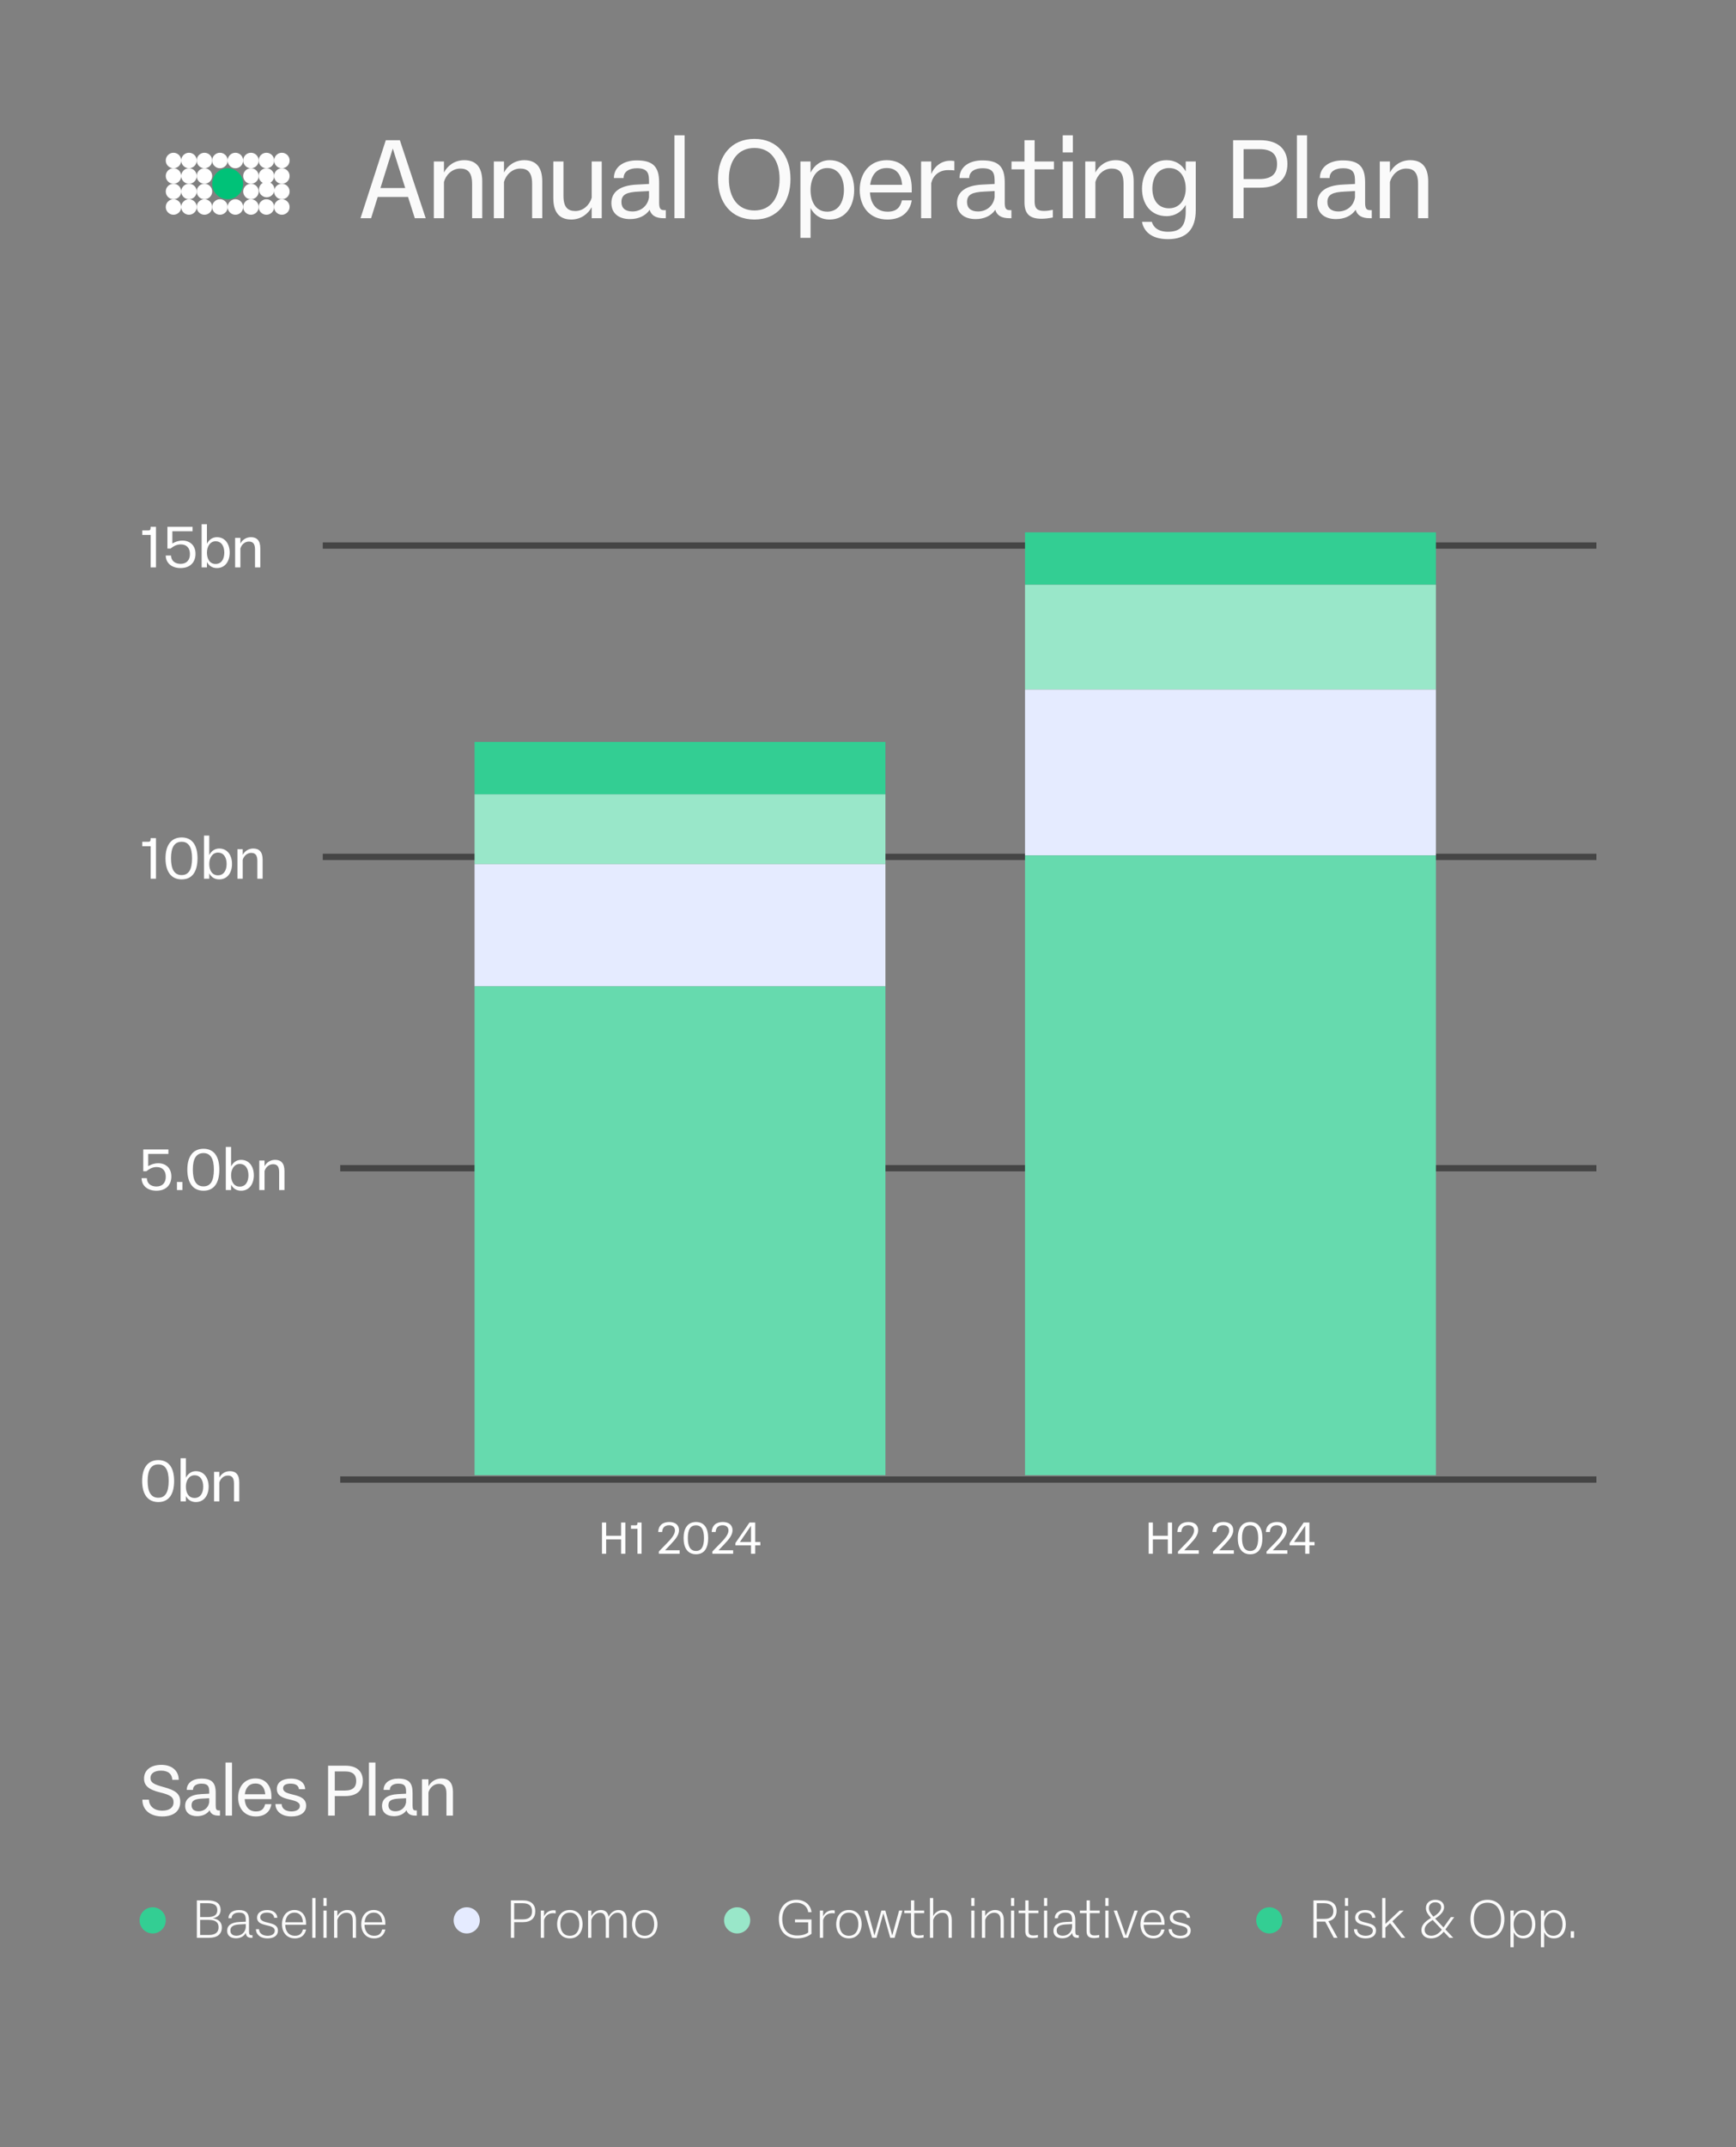 <?xml version="1.0" encoding="UTF-8"?> <svg xmlns="http://www.w3.org/2000/svg" width="199" height="246" viewBox="0 0 199 246" fill="none"><rect x="0" y="0" width="199" height="246" fill="#808080" stroke="none"/><ellipse cx="26.099" cy="21.051" rx="1.775" ry="1.775" transform="rotate(-90 26.099 21.051)" fill="#00C278"></ellipse><ellipse cx="19.888" cy="21.939" rx="0.888" ry="0.888" transform="rotate(-90 19.888 21.939)" fill="white"></ellipse><ellipse cx="19.888" cy="20.164" rx="0.888" ry="0.888" transform="rotate(-90 19.888 20.164)" fill="white"></ellipse><ellipse cx="19.888" cy="18.388" rx="0.888" ry="0.888" transform="rotate(-90 19.888 18.388)" fill="white"></ellipse><ellipse cx="19.888" cy="23.714" rx="0.888" ry="0.888" transform="rotate(-90 19.888 23.714)" fill="white"></ellipse><ellipse cx="28.765" cy="21.939" rx="0.888" ry="0.888" transform="rotate(-90 28.765 21.939)" fill="white"></ellipse><ellipse cx="28.765" cy="20.164" rx="0.888" ry="0.888" transform="rotate(-90 28.765 20.164)" fill="white"></ellipse><ellipse cx="28.765" cy="18.388" rx="0.888" ry="0.888" transform="rotate(-90 28.765 18.388)" fill="white"></ellipse><ellipse cx="25.212" cy="18.388" rx="0.888" ry="0.888" transform="rotate(-90 25.212 18.388)" fill="white"></ellipse><ellipse cx="28.765" cy="23.714" rx="0.888" ry="0.888" transform="rotate(-90 28.765 23.714)" fill="white"></ellipse><ellipse cx="25.212" cy="23.714" rx="0.888" ry="0.888" transform="rotate(-90 25.212 23.714)" fill="white"></ellipse><ellipse cx="21.663" cy="21.939" rx="0.888" ry="0.888" transform="rotate(-90 21.663 21.939)" fill="white"></ellipse><ellipse cx="21.663" cy="20.164" rx="0.888" ry="0.888" transform="rotate(-90 21.663 20.164)" fill="white"></ellipse><ellipse cx="21.663" cy="18.388" rx="0.888" ry="0.888" transform="rotate(-90 21.663 18.388)" fill="white"></ellipse><ellipse cx="21.663" cy="23.714" rx="0.888" ry="0.888" transform="rotate(-90 21.663 23.714)" fill="white"></ellipse><ellipse cx="30.573" cy="21.713" rx="0.888" ry="0.888" transform="rotate(-90 30.573 21.713)" fill="white"></ellipse><ellipse cx="30.54" cy="20.164" rx="0.888" ry="0.888" transform="rotate(-90 30.54 20.164)" fill="white"></ellipse><ellipse cx="30.54" cy="18.388" rx="0.888" ry="0.888" transform="rotate(-90 30.54 18.388)" fill="white"></ellipse><ellipse cx="26.985" cy="18.388" rx="0.888" ry="0.888" transform="rotate(-90 26.985 18.388)" fill="white"></ellipse><ellipse cx="30.54" cy="23.714" rx="0.888" ry="0.888" transform="rotate(-90 30.54 23.714)" fill="white"></ellipse><ellipse cx="26.985" cy="23.714" rx="0.888" ry="0.888" transform="rotate(-90 26.985 23.714)" fill="white"></ellipse><ellipse cx="23.436" cy="21.939" rx="0.888" ry="0.888" transform="rotate(-90 23.436 21.939)" fill="white"></ellipse><ellipse cx="23.436" cy="20.164" rx="0.888" ry="0.888" transform="rotate(-90 23.436 20.164)" fill="white"></ellipse><ellipse cx="23.436" cy="18.388" rx="0.888" ry="0.888" transform="rotate(-90 23.436 18.388)" fill="white"></ellipse><ellipse cx="23.436" cy="23.714" rx="0.888" ry="0.888" transform="rotate(-90 23.436 23.714)" fill="white"></ellipse><ellipse cx="32.311" cy="21.939" rx="0.888" ry="0.888" transform="rotate(-90 32.311 21.939)" fill="white"></ellipse><ellipse cx="32.311" cy="20.164" rx="0.888" ry="0.888" transform="rotate(-90 32.311 20.164)" fill="white"></ellipse><ellipse cx="32.311" cy="18.388" rx="0.888" ry="0.888" transform="rotate(-90 32.311 18.388)" fill="white"></ellipse><ellipse cx="32.311" cy="23.714" rx="0.888" ry="0.888" transform="rotate(-90 32.311 23.714)" fill="white"></ellipse><path d="M48.8 25H47.55L46.775 22.562H43.3L42.538 25H41.325L44.225 16.062H45.837L48.8 25ZM45.025 17.012L43.612 21.538H46.45L45.025 17.012ZM53.217 18.35C54.492 18.35 55.28 19.062 55.28 20.788V25H54.117V21.062C54.117 19.75 53.617 19.312 52.755 19.312C51.792 19.312 51.092 20.087 50.892 20.85V25H49.73V18.5H50.892V19.762C51.28 19.012 52.092 18.35 53.217 18.35ZM60.098 18.35C61.373 18.35 62.16 19.062 62.16 20.788V25H60.998V21.062C60.998 19.75 60.498 19.312 59.635 19.312C58.673 19.312 57.973 20.087 57.773 20.85V25H56.61V18.5H57.773V19.762C58.16 19.012 58.973 18.35 60.098 18.35ZM67.828 22.65V18.5H68.978V25H67.828V23.738C67.428 24.475 66.616 25.15 65.491 25.15C64.228 25.15 63.428 24.438 63.428 22.712V18.5H64.591V22.438C64.591 23.75 65.091 24.175 65.953 24.175C66.916 24.175 67.616 23.413 67.828 22.65ZM76.121 24.075H76.321V25H76.071C75.196 25 74.659 24.688 74.471 24.038C73.984 24.75 73.159 25.1 72.221 25.1C70.909 25.1 70.084 24.425 70.084 23.262C70.084 21.988 71.058 21.25 72.959 21.15L74.396 21.075V20.85C74.396 20 74.359 19.275 73.021 19.275C72.171 19.275 71.484 19.625 71.484 20.4H70.371C70.371 19.125 71.484 18.375 72.984 18.375C74.859 18.375 75.558 19.1 75.558 20.913V23.2C75.558 23.85 75.683 24.075 76.121 24.075ZM72.496 24.225C73.459 24.225 74.246 23.6 74.396 22.613V21.887L73.209 21.95C71.846 22.012 71.234 22.275 71.234 23.15C71.234 23.837 71.683 24.225 72.496 24.225ZM78.477 25H77.314V15.5H78.477V25ZM86.478 25.15C83.815 25.15 82.303 23.2 82.303 20.5C82.303 17.863 83.815 15.912 86.478 15.912C89.153 15.912 90.615 17.863 90.615 20.5C90.615 23.2 89.153 25.15 86.478 25.15ZM86.478 24.113C88.328 24.113 89.365 22.7 89.365 20.5C89.365 18.363 88.328 16.95 86.478 16.95C84.64 16.95 83.553 18.363 83.553 20.5C83.553 22.7 84.64 24.113 86.478 24.113ZM95.102 18.35C96.915 18.35 97.915 19.85 97.915 21.75C97.915 23.65 96.915 25.15 95.102 25.15C94.065 25.15 93.34 24.637 92.915 23.837V27.25H91.752V18.5H92.915V19.775C93.352 18.925 94.102 18.35 95.102 18.35ZM94.827 24.25C96.115 24.25 96.74 23.137 96.74 21.75C96.74 20.363 96.115 19.25 94.827 19.25C93.602 19.25 92.915 20.413 92.915 21.75C92.915 23.137 93.527 24.25 94.827 24.25ZM104.513 21.525V22.05H99.726C99.801 23.337 100.438 24.25 101.751 24.25C102.826 24.25 103.213 23.7 103.388 22.95H104.513C104.351 24.087 103.526 25.15 101.726 25.15C99.663 25.15 98.551 23.65 98.551 21.75C98.551 19.85 99.688 18.35 101.651 18.35C103.538 18.35 104.513 19.738 104.513 21.525ZM101.651 19.25C100.513 19.25 99.901 20.025 99.751 21.175H103.413C103.313 20.025 102.788 19.25 101.651 19.25ZM108.911 18.413C109.036 18.413 109.211 18.413 109.399 18.45V19.525C109.149 19.488 108.861 19.488 108.686 19.488C107.599 19.488 106.949 20.15 106.749 20.975V25H105.586V18.5H106.749V19.938C107.074 19.137 107.849 18.413 108.911 18.413ZM115.739 24.075H115.939V25H115.689C114.814 25 114.276 24.688 114.089 24.038C113.601 24.75 112.776 25.1 111.839 25.1C110.526 25.1 109.701 24.425 109.701 23.262C109.701 21.988 110.676 21.25 112.576 21.15L114.014 21.075V20.85C114.014 20 113.976 19.275 112.639 19.275C111.789 19.275 111.101 19.625 111.101 20.4H109.989C109.989 19.125 111.101 18.375 112.601 18.375C114.476 18.375 115.176 19.1 115.176 20.913V23.2C115.176 23.85 115.301 24.075 115.739 24.075ZM112.114 24.225C113.076 24.225 113.864 23.6 114.014 22.613V21.887L112.826 21.95C111.464 22.012 110.851 22.275 110.851 23.15C110.851 23.837 111.301 24.225 112.114 24.225ZM120.813 18.5V19.4H118.6V23.087C118.6 23.913 118.95 24.163 119.675 24.163C120.025 24.163 120.338 24.113 120.688 24.038V24.913C120.213 25.012 119.788 25.062 119.388 25.062C118.088 25.062 117.438 24.55 117.438 23.188V19.4H115.95V18.5H117.438V16.062H118.6V18.5H120.813ZM121.822 17.462V15.5H122.984V17.462H121.822ZM122.984 25H121.822V18.5H122.984V25ZM127.892 18.35C129.167 18.35 129.954 19.062 129.954 20.788V25H128.792V21.062C128.792 19.75 128.292 19.312 127.429 19.312C126.467 19.312 125.767 20.087 125.567 20.85V25H124.404V18.5H125.567V19.762C125.954 19.012 126.767 18.35 127.892 18.35ZM135.922 19.637V18.5H137.072V24.062C137.072 26.225 136.047 27.4 133.885 27.4C131.847 27.4 131.072 26.363 130.91 25.413H132.035C132.197 25.988 132.71 26.55 133.885 26.55C135.347 26.55 135.922 25.85 135.922 24.212V23.475C135.472 24.25 134.71 24.762 133.722 24.762C131.935 24.762 130.91 23.387 130.91 21.625C130.91 19.825 131.972 18.35 133.722 18.35C134.747 18.35 135.485 18.85 135.922 19.637ZM134.01 23.863C135.197 23.863 135.922 22.9 135.922 21.6C135.922 20.325 135.285 19.25 134.01 19.25C132.747 19.25 132.097 20.337 132.097 21.6C132.097 22.9 132.747 23.863 134.01 23.863ZM144.441 16.062C146.541 16.062 147.578 17.113 147.578 18.775C147.578 20.45 146.541 21.5 144.441 21.5H142.553V25H141.353V16.062H144.441ZM142.553 20.512H144.378C145.853 20.512 146.391 19.837 146.391 18.788C146.391 17.75 145.853 17.087 144.378 17.087H142.553V20.512ZM149.831 25H148.668V15.5H149.831V25ZM157.049 24.075H157.249V25H156.999C156.124 25 155.586 24.688 155.399 24.038C154.911 24.75 154.086 25.1 153.149 25.1C151.836 25.1 151.011 24.425 151.011 23.262C151.011 21.988 151.986 21.25 153.886 21.15L155.324 21.075V20.85C155.324 20 155.286 19.275 153.949 19.275C153.099 19.275 152.411 19.625 152.411 20.4H151.299C151.299 19.125 152.411 18.375 153.911 18.375C155.786 18.375 156.486 19.1 156.486 20.913V23.2C156.486 23.85 156.611 24.075 157.049 24.075ZM153.424 24.225C154.386 24.225 155.174 23.6 155.324 22.613V21.887L154.136 21.95C152.774 22.012 152.161 22.275 152.161 23.15C152.161 23.837 152.611 24.225 153.424 24.225ZM161.654 18.35C162.929 18.35 163.717 19.062 163.717 20.788V25H162.554V21.062C162.554 19.75 162.054 19.312 161.192 19.312C160.229 19.312 159.529 20.087 159.329 20.85V25H158.167V18.5H159.329V19.762C159.717 19.012 160.529 18.35 161.654 18.35Z" fill="#FAFAFA"></path><path d="M17.268 60.351H17.879V65H17.268V61.281H16.306V60.767H17.001C17.216 60.767 17.268 60.695 17.268 60.351ZM20.915 61.931C21.779 61.931 22.41 62.49 22.41 63.439C22.41 64.415 21.799 65.078 20.7 65.078C19.705 65.078 19.016 64.532 18.996 63.641H19.601C19.621 64.239 20.056 64.597 20.7 64.597C21.396 64.597 21.773 64.155 21.773 63.478C21.773 62.783 21.396 62.366 20.72 62.366C20.219 62.366 19.848 62.607 19.549 62.848H19.191V60.351H22.072V60.864H19.757V62.262C20.089 62.067 20.459 61.931 20.915 61.931ZM24.866 61.541C25.809 61.541 26.329 62.321 26.329 63.309C26.329 64.298 25.809 65.078 24.866 65.078C24.32 65.078 23.942 64.805 23.721 64.382V65H23.116V60.058H23.721V62.295C23.949 61.846 24.339 61.541 24.866 61.541ZM24.716 64.61C25.392 64.61 25.711 64.031 25.711 63.309C25.711 62.587 25.392 62.009 24.716 62.009C24.079 62.009 23.721 62.614 23.721 63.309C23.721 64.031 24.04 64.61 24.716 64.61ZM28.765 61.541C29.429 61.541 29.838 61.911 29.838 62.809V65H29.234V62.952C29.234 62.269 28.974 62.041 28.525 62.041C28.024 62.041 27.66 62.444 27.556 62.841V65H26.951V61.619H27.556V62.275C27.758 61.885 28.18 61.541 28.765 61.541Z" fill="white"></path><path d="M37 62.5L182.998 62.5" stroke="#454545" stroke-width="0.723"></path><path d="M17.268 96.018H17.879V100.667H17.268V96.948H16.306V96.434H17.001C17.216 96.434 17.268 96.362 17.268 96.018ZM20.826 100.745C19.59 100.745 18.972 99.809 18.972 98.326C18.972 96.876 19.59 95.939 20.826 95.939C22.055 95.939 22.64 96.856 22.64 98.326C22.64 99.828 22.055 100.745 20.826 100.745ZM20.826 100.251C21.639 100.251 22.016 99.601 22.016 98.326C22.016 97.084 21.639 96.434 20.826 96.434C19.987 96.434 19.603 97.084 19.603 98.326C19.603 99.581 19.987 100.251 20.826 100.251ZM25.132 97.208C26.075 97.208 26.596 97.988 26.596 98.976C26.596 99.965 26.075 100.745 25.132 100.745C24.586 100.745 24.209 100.472 23.988 100.049V100.667H23.383V95.725H23.988V97.962C24.215 97.513 24.606 97.208 25.132 97.208ZM24.983 100.277C25.659 100.277 25.978 99.698 25.978 98.976C25.978 98.254 25.659 97.676 24.983 97.676C24.346 97.676 23.988 98.281 23.988 98.976C23.988 99.698 24.307 100.277 24.983 100.277ZM29.032 97.208C29.695 97.208 30.105 97.578 30.105 98.476V100.667H29.5V98.619C29.5 97.936 29.24 97.708 28.791 97.708C28.291 97.708 27.927 98.111 27.823 98.508V100.667H27.218V97.286H27.823V97.942C28.024 97.552 28.447 97.208 29.032 97.208Z" fill="white"></path><path d="M37 98.167L182.998 98.167" stroke="#454545" stroke-width="0.723"></path><path d="M18.146 133.264C19.011 133.264 19.642 133.823 19.642 134.772C19.642 135.748 19.03 136.411 17.931 136.411C16.936 136.411 16.247 135.865 16.228 134.974H16.832C16.852 135.572 17.288 135.93 17.931 135.93C18.627 135.93 19.004 135.488 19.004 134.811C19.004 134.116 18.627 133.699 17.951 133.699C17.45 133.699 17.079 133.94 16.78 134.181H16.423V131.684H19.303V132.197H16.988V133.595C17.32 133.4 17.691 133.264 18.146 133.264ZM20.908 136.333H20.284V135.41H20.908V136.333ZM23.328 136.411C22.092 136.411 21.474 135.475 21.474 133.992C21.474 132.542 22.092 131.606 23.328 131.606C24.557 131.606 25.142 132.522 25.142 133.992C25.142 135.494 24.557 136.411 23.328 136.411ZM23.328 135.917C24.14 135.917 24.518 135.267 24.518 133.992C24.518 132.75 24.14 132.1 23.328 132.1C22.489 132.1 22.105 132.75 22.105 133.992C22.105 135.247 22.489 135.917 23.328 135.917ZM27.634 132.874C28.577 132.874 29.098 133.654 29.098 134.642C29.098 135.631 28.577 136.411 27.634 136.411C27.088 136.411 26.711 136.138 26.49 135.715V136.333H25.885V131.391H26.49V133.628C26.718 133.179 27.108 132.874 27.634 132.874ZM27.485 135.943C28.161 135.943 28.48 135.364 28.48 134.642C28.48 133.921 28.161 133.342 27.485 133.342C26.848 133.342 26.49 133.947 26.49 134.642C26.49 135.364 26.809 135.943 27.485 135.943ZM31.534 132.874C32.197 132.874 32.607 133.244 32.607 134.142V136.333H32.002V134.285C32.002 133.602 31.742 133.374 31.294 133.374C30.793 133.374 30.429 133.777 30.325 134.174V136.333H29.72V132.952H30.325V133.608C30.526 133.218 30.949 132.874 31.534 132.874Z" fill="white"></path><path d="M39 133.833L182.998 133.833" stroke="#454545" stroke-width="0.723"></path><path d="M18.146 172.078C16.91 172.078 16.293 171.142 16.293 169.659C16.293 168.209 16.91 167.273 18.146 167.273C19.375 167.273 19.96 168.189 19.96 169.659C19.96 171.161 19.375 172.078 18.146 172.078ZM18.146 171.584C18.959 171.584 19.336 170.934 19.336 169.659C19.336 168.417 18.959 167.767 18.146 167.767C17.307 167.767 16.923 168.417 16.923 169.659C16.923 170.914 17.307 171.584 18.146 171.584ZM22.453 168.541C23.395 168.541 23.916 169.321 23.916 170.309C23.916 171.298 23.395 172.078 22.453 172.078C21.906 172.078 21.529 171.805 21.308 171.382V172H20.703V167.058H21.308V169.295C21.536 168.846 21.926 168.541 22.453 168.541ZM22.303 171.61C22.979 171.61 23.298 171.031 23.298 170.309C23.298 169.588 22.979 169.009 22.303 169.009C21.666 169.009 21.308 169.614 21.308 170.309C21.308 171.031 21.627 171.61 22.303 171.61ZM26.352 168.541C27.015 168.541 27.425 168.911 27.425 169.809V172H26.82V169.952C26.82 169.269 26.56 169.041 26.112 169.041C25.611 169.041 25.247 169.444 25.143 169.841V172H24.538V168.619H25.143V169.275C25.344 168.885 25.767 168.541 26.352 168.541Z" fill="white"></path><path d="M39 169.5L182.998 169.5" stroke="#454545" stroke-width="0.723"></path><rect x="54.4" y="84.995" width="47.099" height="6.004" fill="#33CE93"></rect><rect x="54.4" y="90.999" width="47.099" height="8" fill="#99E7C9"></rect><rect x="54.4" y="98.999" width="47.099" height="14" fill="#E5EBFF"></rect><path d="M54.4 112.999H101.499V168.999H54.4V112.999Z" fill="#66DAAE"></path><path d="M71.199 175.944V174.424H71.684V177.999H71.199V176.354H69.484V177.999H69.004V174.424H69.484V175.944H71.199ZM73.07 174.424H73.54V177.999H73.07V175.139H72.33V174.744H72.865C73.03 174.744 73.07 174.689 73.07 174.424ZM76.888 176.914L76.233 177.604H77.908V177.999H75.523V177.744L76.433 176.809C76.833 176.399 77.373 175.844 77.373 175.334C77.373 174.994 77.158 174.734 76.703 174.734C76.208 174.734 75.933 175.004 75.903 175.509H75.448C75.478 174.769 75.953 174.364 76.723 174.364C77.443 174.364 77.838 174.739 77.838 175.299C77.838 175.869 77.418 176.349 76.888 176.914ZM79.785 178.059C78.835 178.059 78.36 177.339 78.36 176.199C78.36 175.084 78.835 174.364 79.785 174.364C80.73 174.364 81.18 175.069 81.18 176.199C81.18 177.354 80.73 178.059 79.785 178.059ZM79.785 177.679C80.41 177.679 80.7 177.179 80.7 176.199C80.7 175.244 80.41 174.744 79.785 174.744C79.14 174.744 78.845 175.244 78.845 176.199C78.845 177.164 79.14 177.679 79.785 177.679ZM83.021 176.914L82.366 177.604H84.041V177.999H81.656V177.744L82.566 176.809C82.966 176.399 83.506 175.844 83.506 175.334C83.506 174.994 83.291 174.734 82.836 174.734C82.341 174.734 82.066 175.004 82.036 175.509H81.581C81.611 174.769 82.086 174.364 82.856 174.364C83.576 174.364 83.971 174.739 83.971 175.299C83.971 175.869 83.551 176.349 83.021 176.914ZM86.57 176.659H87.16V177.039H86.57V177.999H86.09V177.039H84.3V176.779L85.915 174.424H86.57V176.659ZM86.09 174.789L84.81 176.659H86.09V174.789Z" fill="white"></path><rect x="117.5" y="60.987" width="47.099" height="6.004" fill="#33CE93"></rect><rect x="117.5" y="66.991" width="47.099" height="12.008" fill="#99E7C9"></rect><rect x="117.5" y="78.999" width="47.099" height="19" fill="#E5EBFF"></rect><path d="M117.5 97.999H164.599V168.999H117.5V97.999Z" fill="#66DAAE"></path><path d="M133.869 175.945V174.425H134.354V178H133.869V176.355H132.154V178H131.674V174.425H132.154V175.945H133.869ZM136.399 176.915L135.744 177.605H137.419V178H135.034V177.745L135.944 176.81C136.344 176.4 136.884 175.845 136.884 175.335C136.884 174.995 136.669 174.735 136.214 174.735C135.719 174.735 135.444 175.005 135.414 175.51H134.959C134.989 174.77 135.464 174.365 136.234 174.365C136.954 174.365 137.349 174.74 137.349 175.3C137.349 175.87 136.929 176.35 136.399 176.915ZM140.418 176.915L139.763 177.605H141.438V178H139.053V177.745L139.963 176.81C140.363 176.4 140.903 175.845 140.903 175.335C140.903 174.995 140.688 174.735 140.233 174.735C139.738 174.735 139.463 175.005 139.433 175.51H138.978C139.008 174.77 139.483 174.365 140.253 174.365C140.973 174.365 141.368 174.74 141.368 175.3C141.368 175.87 140.948 176.35 140.418 176.915ZM143.314 178.06C142.364 178.06 141.889 177.34 141.889 176.2C141.889 175.085 142.364 174.365 143.314 174.365C144.259 174.365 144.709 175.07 144.709 176.2C144.709 177.355 144.259 178.06 143.314 178.06ZM143.314 177.68C143.939 177.68 144.229 177.18 144.229 176.2C144.229 175.245 143.939 174.745 143.314 174.745C142.669 174.745 142.374 175.245 142.374 176.2C142.374 177.165 142.669 177.68 143.314 177.68ZM146.551 176.915L145.896 177.605H147.571V178H145.186V177.745L146.096 176.81C146.496 176.4 147.036 175.845 147.036 175.335C147.036 174.995 146.821 174.735 146.366 174.735C145.871 174.735 145.596 175.005 145.566 175.51H145.111C145.141 174.77 145.616 174.365 146.386 174.365C147.106 174.365 147.501 174.74 147.501 175.3C147.501 175.87 147.081 176.35 146.551 176.915ZM150.099 176.66H150.689V177.04H150.099V178H149.619V177.04H147.829V176.78L149.444 174.425H150.099V176.66ZM149.619 174.79L148.339 176.66H149.619V174.79Z" fill="white"></path><path d="M18.592 208.096C17.208 208.096 16.32 207.344 16.32 206.176H17.072C17.096 206.936 17.68 207.432 18.6 207.432C19.432 207.432 19.896 207.064 19.896 206.48C19.896 205.88 19.56 205.64 18.36 205.344C17.04 205.024 16.512 204.568 16.512 203.752C16.512 202.792 17.28 202.184 18.504 202.184C19.704 202.184 20.488 202.864 20.488 203.896H19.752C19.72 203.264 19.32 202.848 18.456 202.848C17.648 202.848 17.248 203.208 17.248 203.68C17.248 204.2 17.592 204.416 18.752 204.728C20.096 205.088 20.664 205.488 20.664 206.416C20.664 207.472 19.92 208.096 18.592 208.096ZM25.087 207.408H25.215V208H25.055C24.495 208 24.151 207.8 24.031 207.384C23.719 207.84 23.191 208.064 22.591 208.064C21.751 208.064 21.223 207.632 21.223 206.888C21.223 206.072 21.847 205.6 23.063 205.536L23.983 205.488V205.344C23.983 204.8 23.959 204.336 23.103 204.336C22.559 204.336 22.119 204.56 22.119 205.056H21.407C21.407 204.24 22.119 203.76 23.079 203.76C24.279 203.76 24.727 204.224 24.727 205.384V206.848C24.727 207.264 24.807 207.408 25.087 207.408ZM22.767 207.504C23.383 207.504 23.887 207.104 23.983 206.472V206.008L23.223 206.048C22.351 206.088 21.959 206.256 21.959 206.816C21.959 207.256 22.247 207.504 22.767 207.504ZM26.595 208H25.851V201.92H26.595V208ZM31.111 205.776V206.112H28.047C28.095 206.936 28.503 207.52 29.343 207.52C30.031 207.52 30.279 207.168 30.391 206.688H31.111C31.007 207.416 30.479 208.096 29.327 208.096C28.007 208.096 27.295 207.136 27.295 205.92C27.295 204.704 28.023 203.744 29.279 203.744C30.487 203.744 31.111 204.632 31.111 205.776ZM29.279 204.32C28.551 204.32 28.159 204.816 28.063 205.552H30.407C30.343 204.816 30.007 204.32 29.279 204.32ZM34.373 206.896C34.373 205.88 31.733 206.496 31.733 204.944C31.733 204.184 32.373 203.76 33.341 203.76C34.573 203.76 34.981 204.448 34.981 204.976H34.269C34.229 204.608 33.965 204.336 33.309 204.336C32.829 204.336 32.453 204.48 32.453 204.864C32.453 205.88 35.093 205.256 35.093 206.864C35.093 207.656 34.421 208.096 33.405 208.096C32.157 208.096 31.573 207.4 31.573 206.68H32.285C32.325 207.36 32.957 207.52 33.405 207.52C33.901 207.52 34.373 207.328 34.373 206.896ZM39.585 202.28C40.929 202.28 41.593 202.952 41.593 204.016C41.593 205.088 40.929 205.76 39.585 205.76H38.377V208H37.609V202.28H39.585ZM38.377 205.128H39.545C40.489 205.128 40.833 204.696 40.833 204.024C40.833 203.36 40.489 202.936 39.545 202.936H38.377V205.128ZM43.034 208H42.29V201.92H43.034V208ZM47.654 207.408H47.782V208H47.622C47.062 208 46.718 207.8 46.598 207.384C46.286 207.84 45.758 208.064 45.158 208.064C44.318 208.064 43.79 207.632 43.79 206.888C43.79 206.072 44.414 205.6 45.63 205.536L46.55 205.488V205.344C46.55 204.8 46.526 204.336 45.67 204.336C45.126 204.336 44.686 204.56 44.686 205.056H43.974C43.974 204.24 44.686 203.76 45.646 203.76C46.846 203.76 47.294 204.224 47.294 205.384V206.848C47.294 207.264 47.374 207.408 47.654 207.408ZM45.334 207.504C45.95 207.504 46.454 207.104 46.55 206.472V206.008L45.79 206.048C44.918 206.088 44.526 206.256 44.526 206.816C44.526 207.256 44.814 207.504 45.334 207.504ZM50.601 203.744C51.417 203.744 51.921 204.2 51.921 205.304V208H51.177V205.48C51.177 204.64 50.857 204.36 50.305 204.36C49.689 204.36 49.241 204.856 49.113 205.344V208H48.369V203.84H49.113V204.648C49.361 204.168 49.881 203.744 50.601 203.744Z" fill="#FAFAFA"></path><circle cx="17.5" cy="220" r="1.5" fill="#33CE93"></circle><path d="M24.388 219.762C25.132 219.87 25.432 220.272 25.432 220.818C25.432 221.574 24.916 222 23.95 222H22.564V217.71H23.8C24.784 217.71 25.288 218.082 25.288 218.796C25.288 219.252 25.066 219.642 24.388 219.762ZM23.782 218.034H22.942V219.624H23.782C24.616 219.624 24.91 219.33 24.91 218.826C24.91 218.316 24.616 218.034 23.782 218.034ZM22.942 221.676H23.932C24.724 221.676 25.054 221.334 25.054 220.8C25.054 220.26 24.754 219.948 23.932 219.948H22.942V221.676ZM28.834 221.7H28.942V222H28.822C28.408 222 28.21 221.826 28.18 221.436C27.964 221.832 27.556 222.054 27.052 222.054C26.434 222.054 26.038 221.748 26.038 221.196C26.038 220.59 26.494 220.23 27.454 220.182L28.174 220.152V219.99C28.174 219.414 28.048 219.114 27.4 219.114C26.908 219.114 26.548 219.324 26.548 219.756H26.188C26.188 219.162 26.674 218.82 27.394 218.82C28.222 218.82 28.546 219.174 28.546 220.002V221.262C28.546 221.58 28.606 221.7 28.834 221.7ZM27.112 221.76C27.682 221.76 28.12 221.358 28.174 220.794V220.428L27.508 220.464C26.98 220.488 26.41 220.59 26.41 221.166C26.41 221.55 26.668 221.76 27.112 221.76ZM31.495 221.184C31.495 220.326 29.467 220.842 29.467 219.684C29.467 219.144 29.935 218.82 30.625 218.82C31.501 218.82 31.789 219.348 31.789 219.708H31.429C31.399 219.39 31.165 219.114 30.613 219.114C30.187 219.114 29.833 219.264 29.833 219.654C29.833 220.512 31.861 220.002 31.861 221.172C31.861 221.754 31.375 222.066 30.679 222.066C29.761 222.066 29.335 221.55 29.335 221.01H29.695C29.725 221.616 30.283 221.766 30.679 221.766C31.009 221.766 31.495 221.652 31.495 221.184ZM35.084 220.326V220.506H32.696C32.714 221.208 33.056 221.766 33.818 221.766C34.4 221.766 34.616 221.454 34.718 221.046H35.084C34.982 221.574 34.622 222.066 33.8 222.066C32.84 222.066 32.324 221.346 32.324 220.44C32.324 219.534 32.846 218.814 33.752 218.814C34.652 218.814 35.084 219.51 35.084 220.326ZM33.752 219.114C33.104 219.114 32.768 219.582 32.708 220.218H34.724C34.688 219.6 34.412 219.114 33.752 219.114ZM36.17 222H35.798V217.44H36.17V222ZM37.075 218.346V217.44H37.441V218.346H37.075ZM37.441 222H37.075V218.88H37.441V222ZM39.805 218.814C40.423 218.814 40.807 219.144 40.807 219.984V222H40.435V220.056C40.435 219.36 40.165 219.126 39.697 219.126C39.163 219.126 38.779 219.564 38.671 219.954V222H38.299V218.88H38.671V219.51C38.863 219.144 39.259 218.814 39.805 218.814ZM44.172 220.326V220.506H41.783C41.801 221.208 42.144 221.766 42.906 221.766C43.487 221.766 43.703 221.454 43.806 221.046H44.172C44.069 221.574 43.709 222.066 42.888 222.066C41.928 222.066 41.411 221.346 41.411 220.44C41.411 219.534 41.934 218.814 42.84 218.814C43.739 218.814 44.172 219.51 44.172 220.326ZM42.84 219.114C42.191 219.114 41.855 219.582 41.795 220.218H43.812C43.776 219.6 43.499 219.114 42.84 219.114Z" fill="#FAFAFA"></path><circle cx="53.5" cy="220" r="1.5" fill="#E5EBFF"></circle><path d="M59.926 217.71C60.892 217.71 61.36 218.184 61.36 218.958C61.36 219.732 60.892 220.206 59.926 220.206H58.942V222H58.564V217.71H59.926ZM58.942 219.888H59.908C60.736 219.888 60.988 219.498 60.988 218.958C60.988 218.424 60.736 218.034 59.908 218.034H58.942V219.888ZM63.428 218.844C63.488 218.844 63.59 218.844 63.698 218.868V219.204C63.578 219.18 63.446 219.18 63.38 219.18C62.816 219.18 62.468 219.558 62.366 219.966V222H61.994V218.88H62.366V219.546C62.522 219.198 62.888 218.844 63.428 218.844ZM65.323 222.066C64.405 222.066 63.865 221.382 63.865 220.44C63.865 219.498 64.405 218.814 65.323 218.814C66.241 218.814 66.781 219.498 66.781 220.44C66.781 221.382 66.217 222.066 65.323 222.066ZM65.323 221.766C66.055 221.766 66.403 221.202 66.403 220.44C66.403 219.684 66.055 219.114 65.323 219.114C64.591 219.114 64.237 219.684 64.237 220.44C64.237 221.202 64.591 221.766 65.323 221.766ZM70.888 218.814C71.506 218.814 71.836 219.18 71.836 220.086V222H71.464V220.14C71.464 219.42 71.248 219.126 70.786 219.126C70.294 219.126 69.916 219.57 69.814 219.96V220.086V222H69.442V220.14C69.442 219.42 69.226 219.126 68.758 219.126C68.266 219.126 67.894 219.564 67.786 219.954V222H67.414V218.88H67.786V219.51C67.978 219.144 68.368 218.814 68.86 218.814C69.358 218.814 69.664 219.048 69.772 219.594C69.94 219.198 70.348 218.814 70.888 218.814ZM73.907 222.066C72.989 222.066 72.449 221.382 72.449 220.44C72.449 219.498 72.989 218.814 73.907 218.814C74.825 218.814 75.365 219.498 75.365 220.44C75.365 221.382 74.801 222.066 73.907 222.066ZM73.907 221.766C74.639 221.766 74.987 221.202 74.987 220.44C74.987 219.684 74.639 219.114 73.907 219.114C73.175 219.114 72.821 219.684 72.821 220.44C72.821 221.202 73.175 221.766 73.907 221.766Z" fill="#FAFAFA"></path><circle cx="84.5" cy="220" r="1.5" fill="#99E7C9"></circle><path d="M92.642 220.224H91.13V219.9H93.02V221.538C92.588 221.88 92.018 222.066 91.352 222.066C90.068 222.066 89.282 221.196 89.282 219.84C89.282 218.544 90.068 217.644 91.286 217.644C92.258 217.644 92.936 218.22 93.026 219.066H92.648C92.57 218.424 92.036 217.974 91.274 217.974C90.308 217.974 89.672 218.712 89.672 219.84C89.672 221.04 90.32 221.736 91.376 221.736C91.922 221.736 92.354 221.61 92.642 221.388V220.224ZM95.418 218.844C95.478 218.844 95.58 218.844 95.688 218.868V219.204C95.568 219.18 95.436 219.18 95.37 219.18C94.806 219.18 94.458 219.558 94.356 219.966V222H93.984V218.88H94.356V219.546C94.512 219.198 94.878 218.844 95.418 218.844ZM97.313 222.066C96.395 222.066 95.855 221.382 95.855 220.44C95.855 219.498 96.395 218.814 97.313 218.814C98.231 218.814 98.771 219.498 98.771 220.44C98.771 221.382 98.207 222.066 97.313 222.066ZM97.313 221.766C98.045 221.766 98.393 221.202 98.393 220.44C98.393 219.684 98.045 219.114 97.313 219.114C96.581 219.114 96.227 219.684 96.227 220.44C96.227 221.202 96.581 221.766 97.313 221.766ZM102.28 221.73L103.066 218.88H103.444L102.55 222H102.052L101.26 219.186L100.468 222H99.97L99.076 218.88H99.454L100.24 221.73L101.032 218.88H101.488L102.28 221.73ZM105.936 218.88V219.174H104.802V221.208C104.802 221.616 104.988 221.73 105.36 221.73C105.534 221.73 105.684 221.712 105.876 221.67V221.964C105.654 222.006 105.468 222.03 105.294 222.03C104.712 222.03 104.43 221.82 104.43 221.232V219.174H103.662V218.88H104.43V217.71H104.802V218.88H105.936ZM108.101 218.814C108.719 218.814 109.103 219.144 109.103 219.984V222H108.737V220.056C108.737 219.36 108.461 219.126 107.999 219.126C107.465 219.126 107.081 219.564 106.973 219.954V222H106.601V217.44H106.973V219.504C107.159 219.144 107.555 218.814 108.101 218.814ZM111.335 218.346V217.44H111.701V218.346H111.335ZM111.701 222H111.335V218.88H111.701V222ZM114.065 218.814C114.683 218.814 115.067 219.144 115.067 219.984V222H114.695V220.056C114.695 219.36 114.425 219.126 113.957 219.126C113.423 219.126 113.039 219.564 112.931 219.954V222H112.559V218.88H112.931V219.51C113.123 219.144 113.519 218.814 114.065 218.814ZM115.893 218.346V217.44H116.259V218.346H115.893ZM116.259 222H115.893V218.88H116.259V222ZM119.037 218.88V219.174H117.903V221.208C117.903 221.616 118.089 221.73 118.461 221.73C118.635 221.73 118.785 221.712 118.977 221.67V221.964C118.755 222.006 118.569 222.03 118.395 222.03C117.813 222.03 117.531 221.82 117.531 221.232V219.174H116.763V218.88H117.531V217.71H117.903V218.88H119.037ZM119.678 218.346V217.44H120.044V218.346H119.678ZM120.044 222H119.678V218.88H120.044V222ZM123.554 221.7H123.662V222H123.542C123.128 222 122.93 221.826 122.9 221.436C122.684 221.832 122.276 222.054 121.772 222.054C121.154 222.054 120.758 221.748 120.758 221.196C120.758 220.59 121.214 220.23 122.174 220.182L122.894 220.152V219.99C122.894 219.414 122.768 219.114 122.12 219.114C121.628 219.114 121.268 219.324 121.268 219.756H120.908C120.908 219.162 121.394 218.82 122.114 218.82C122.942 218.82 123.266 219.174 123.266 220.002V221.262C123.266 221.58 123.326 221.7 123.554 221.7ZM121.832 221.76C122.402 221.76 122.84 221.358 122.894 220.794V220.428L122.228 220.464C121.7 220.488 121.13 220.59 121.13 221.166C121.13 221.55 121.388 221.76 121.832 221.76ZM126.063 218.88V219.174H124.929V221.208C124.929 221.616 125.115 221.73 125.487 221.73C125.661 221.73 125.811 221.712 126.003 221.67V221.964C125.781 222.006 125.595 222.03 125.421 222.03C124.839 222.03 124.557 221.82 124.557 221.232V219.174H123.789V218.88H124.557V217.71H124.929V218.88H126.063ZM126.704 218.346V217.44H127.07V218.346H126.704ZM127.07 222H126.704V218.88H127.07V222ZM129.05 221.766L130.046 218.88H130.424L129.296 222H128.798L127.67 218.88H128.048L129.05 221.766ZM133.49 220.326V220.506H131.102C131.12 221.208 131.462 221.766 132.224 221.766C132.806 221.766 133.022 221.454 133.124 221.046H133.49C133.388 221.574 133.028 222.066 132.206 222.066C131.246 222.066 130.73 221.346 130.73 220.44C130.73 219.534 131.252 218.814 132.158 218.814C133.058 218.814 133.49 219.51 133.49 220.326ZM132.158 219.114C131.51 219.114 131.174 219.582 131.114 220.218H133.13C133.094 219.6 132.818 219.114 132.158 219.114ZM136.124 221.184C136.124 220.326 134.096 220.842 134.096 219.684C134.096 219.144 134.564 218.82 135.254 218.82C136.13 218.82 136.418 219.348 136.418 219.708H136.058C136.028 219.39 135.794 219.114 135.242 219.114C134.816 219.114 134.462 219.264 134.462 219.654C134.462 220.512 136.49 220.002 136.49 221.172C136.49 221.754 136.004 222.066 135.308 222.066C134.39 222.066 133.964 221.55 133.964 221.01H134.324C134.354 221.616 134.912 221.766 135.308 221.766C135.638 221.766 136.124 221.652 136.124 221.184Z" fill="#FAFAFA"></path><circle cx="145.5" cy="220" r="1.5" fill="#33CE93"></circle><path d="M152.274 220.098L153.324 222H152.898L151.908 220.14H151.872H150.942V222H150.564V217.71H151.77C152.718 217.71 153.216 218.172 153.216 218.922C153.216 219.558 152.868 219.978 152.274 220.098ZM151.758 218.034H150.942V219.828H151.86C152.562 219.828 152.844 219.468 152.844 218.928C152.844 218.418 152.562 218.034 151.758 218.034ZM154.171 218.346V217.44H154.537V218.346H154.171ZM154.537 222H154.171V218.88H154.537V222ZM157.368 221.184C157.368 220.326 155.34 220.842 155.34 219.684C155.34 219.144 155.808 218.82 156.498 218.82C157.374 218.82 157.662 219.348 157.662 219.708H157.302C157.272 219.39 157.038 219.114 156.486 219.114C156.06 219.114 155.706 219.264 155.706 219.654C155.706 220.512 157.734 220.002 157.734 221.172C157.734 221.754 157.248 222.066 156.552 222.066C155.634 222.066 155.208 221.55 155.208 221.01H155.568C155.598 221.616 156.156 221.766 156.552 221.766C156.882 221.766 157.368 221.652 157.368 221.184ZM161.089 222H160.663L159.349 220.326L158.815 220.83V222H158.443V217.44H158.815V220.41L160.441 218.88H160.909L159.613 220.104L161.089 222ZM166.311 219.63H166.701L165.687 221.04L166.593 222H166.155L165.495 221.298C165.099 221.784 164.625 222.066 164.043 222.066C163.395 222.066 162.939 221.688 162.939 221.112C162.939 220.554 163.329 220.146 164.037 219.726C163.575 219.192 163.455 218.928 163.455 218.592C163.455 218.034 163.869 217.644 164.529 217.644C165.165 217.644 165.537 217.992 165.537 218.496C165.537 218.952 165.153 219.39 164.511 219.798L165.471 220.812L166.311 219.63ZM164.529 217.932C164.061 217.932 163.797 218.208 163.797 218.61C163.797 218.88 163.923 219.132 164.307 219.576L164.319 219.57C164.901 219.228 165.201 218.85 165.201 218.502C165.201 218.16 164.955 217.932 164.529 217.932ZM164.073 221.76C164.529 221.76 164.919 221.526 165.279 221.07L164.601 220.35C164.463 220.206 164.343 220.074 164.235 219.954C163.581 220.35 163.305 220.68 163.305 221.088C163.305 221.514 163.641 221.76 164.073 221.76ZM170.513 222.066C169.283 222.066 168.557 221.136 168.557 219.84C168.557 218.574 169.283 217.644 170.513 217.644C171.749 217.644 172.451 218.574 172.451 219.84C172.451 221.136 171.749 222.066 170.513 222.066ZM170.513 221.736C171.509 221.736 172.061 220.974 172.061 219.84C172.061 218.736 171.509 217.974 170.513 217.974C169.523 217.974 168.947 218.736 168.947 219.84C168.947 220.974 169.523 221.736 170.513 221.736ZM174.631 218.814C175.513 218.814 175.999 219.534 175.999 220.44C175.999 221.346 175.513 222.066 174.631 222.066C174.091 222.066 173.719 221.784 173.515 221.346V223.08H173.143V218.88H173.515V219.582C173.725 219.126 174.115 218.814 174.631 218.814ZM174.571 221.766C175.273 221.766 175.621 221.166 175.621 220.44C175.621 219.714 175.273 219.114 174.571 219.114C173.905 219.114 173.515 219.744 173.515 220.44C173.515 221.166 173.863 221.766 174.571 221.766ZM178.123 218.814C179.005 218.814 179.491 219.534 179.491 220.44C179.491 221.346 179.005 222.066 178.123 222.066C177.583 222.066 177.211 221.784 177.007 221.346V223.08H176.635V218.88H177.007V219.582C177.217 219.126 177.607 218.814 178.123 218.814ZM178.063 221.766C178.765 221.766 179.113 221.166 179.113 220.44C179.113 219.714 178.765 219.114 178.063 219.114C177.397 219.114 177.007 219.744 177.007 220.44C177.007 221.166 177.355 221.766 178.063 221.766ZM180.435 222H180.057V221.25H180.435V222Z" fill="#FAFAFA"></path></svg> 